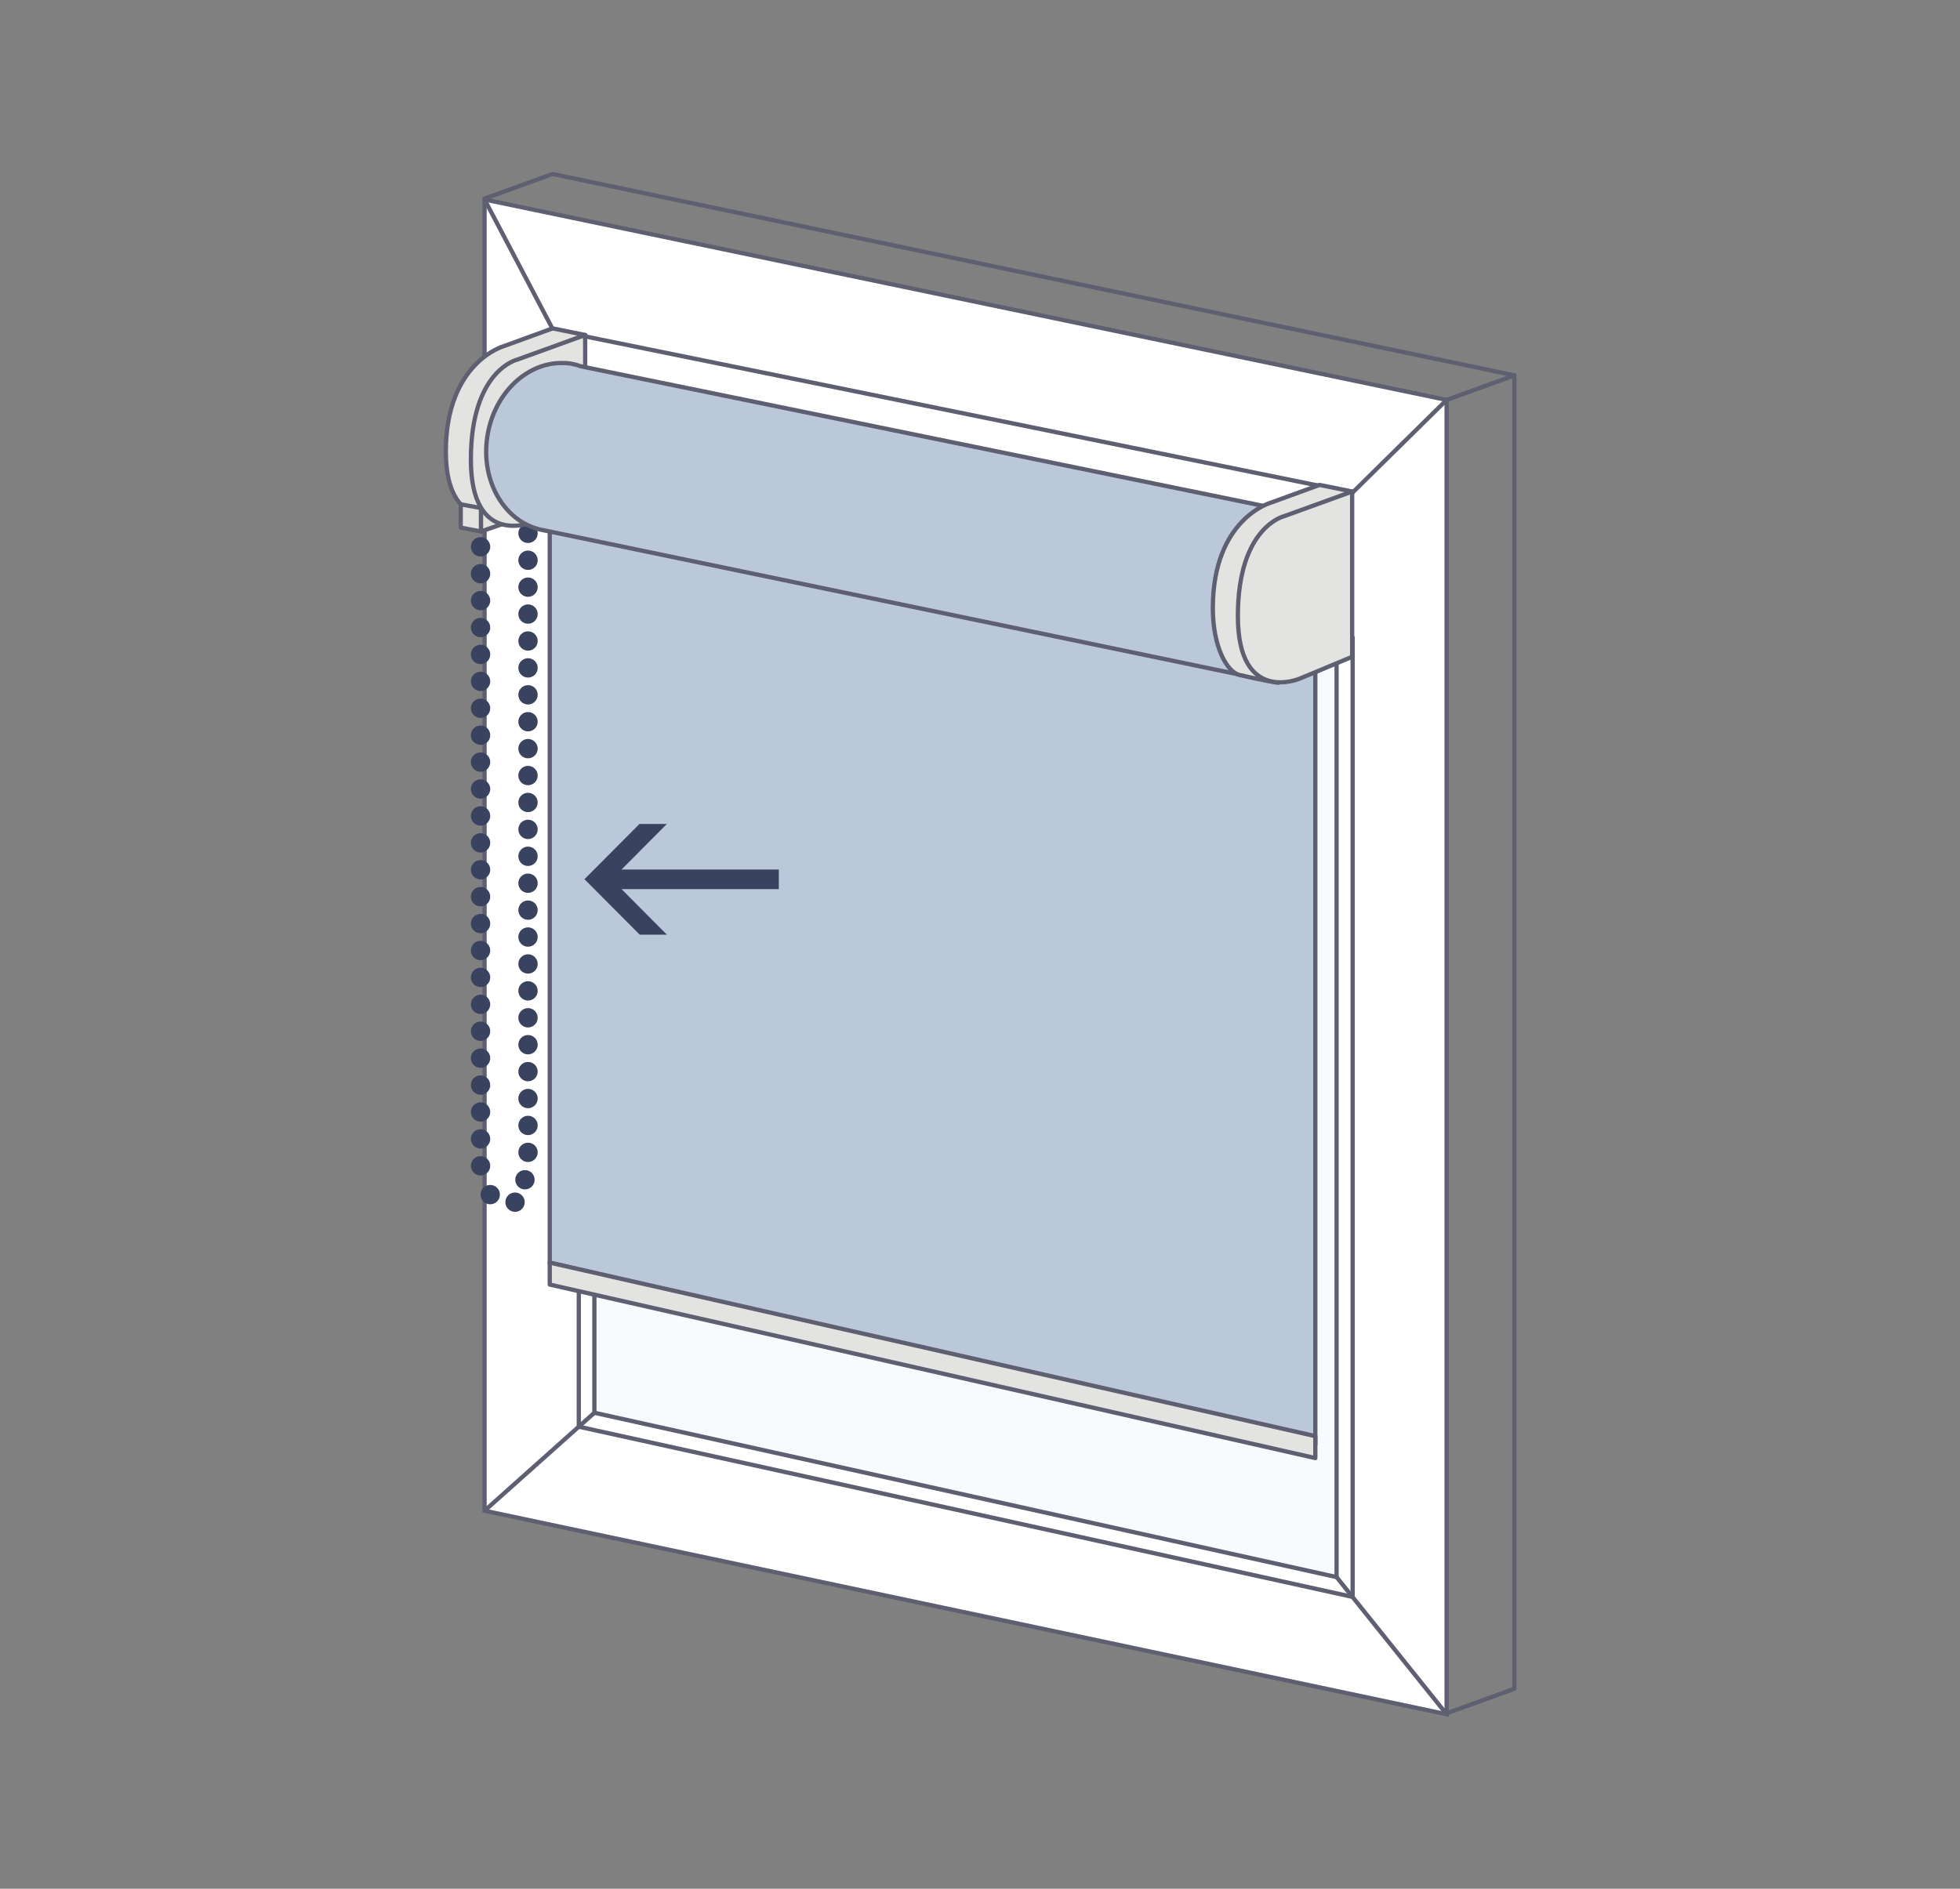 <?xml version="1.0" encoding="UTF-8"?>
<svg xmlns="http://www.w3.org/2000/svg" id="Layer_1" viewBox="0 0 83 80">
  <rect x="0" y="0" width="83" height="80" fill="#808080" stroke="none"/>
  <polygon points="61.26 16.94 20.52 8.45 20.52 63.99 61.26 72.61 61.26 16.94" style="fill:#fff; stroke:#5e5f71; stroke-miterlimit:10; stroke-width:.18px;"></polygon>
  <polygon points="25.17 38.19 25.17 59.84 56.6 66.8 56.6 28.15 25.17 26.11 25.17 38.19" style="fill:#f8fafe;"></polygon>
  <line x1="24.51" y1="60.43" x2="57.28" y2="67.64" style="fill:none; stroke:#5e5f71; stroke-miterlimit:10; stroke-width:.18px;"></line>
  <line x1="25.17" y1="59.84" x2="56.6" y2="66.8" style="fill:none; stroke:#5e5f71; stroke-miterlimit:10; stroke-width:.18px;"></line>
  <line x1="24.51" y1="20.99" x2="24.51" y2="60.43" style="fill:none; stroke:#5e5f71; stroke-miterlimit:10; stroke-width:.18px;"></line>
  <line x1="25.17" y1="20.5" x2="25.17" y2="59.84" style="fill:none; stroke:#5e5f71; stroke-miterlimit:10; stroke-width:.18px;"></line>
  <line x1="57.28" y1="26.95" x2="57.28" y2="67.64" style="fill:none; stroke:#5e5f71; stroke-miterlimit:10; stroke-width:.18px;"></line>
  <line x1="56.6" y1="26.11" x2="56.6" y2="66.8" style="fill:none; stroke:#5e5f71; stroke-miterlimit:10; stroke-width:.18px;"></line>
  <line x1="56.6" y1="66.8" x2="61.26" y2="72.61" style="fill:none; stroke:#5e5f71; stroke-linecap:round; stroke-linejoin:round; stroke-width:.18px;"></line>
  <line x1="25.17" y1="59.84" x2="20.52" y2="63.99" style="fill:none; stroke:#5e5f71; stroke-miterlimit:10; stroke-width:.18px;"></line>
  <line x1="57.28" y1="20.86" x2="61.26" y2="16.94" style="fill:none; stroke:#5e5f71; stroke-linecap:round; stroke-linejoin:round; stroke-width:.18px;"></line>
  <line x1="20.52" y1="8.45" x2="23.41" y2="13.95" style="fill:none; stroke:#5e5f71; stroke-miterlimit:10; stroke-width:.18px;"></line>
  <polyline points="20.53 8.41 23.4 7.37 64.13 15.9 61.26 16.94" style="fill:none; stroke:#5e5f71; stroke-linecap:round; stroke-linejoin:round; stroke-width:.18px;"></polyline>
  <polyline points="61.26 72.57 64.13 71.53 64.13 15.9" style="fill:none; stroke:#5e5f71; stroke-linecap:round; stroke-linejoin:round; stroke-width:.18px;"></polyline>
  <circle cx="20.35" cy="23.16" r=".41" style="fill:#39425f;"></circle>
  <circle cx="20.35" cy="24.3" r=".41" style="fill:#39425f;"></circle>
  <circle cx="20.35" cy="25.44" r=".41" style="fill:#39425f;"></circle>
  <circle cx="20.35" cy="26.58" r=".41" style="fill:#39425f;"></circle>
  <circle cx="20.35" cy="27.72" r=".41" style="fill:#39425f;"></circle>
  <circle cx="20.35" cy="28.86" r=".41" style="fill:#39425f;"></circle>
  <circle cx="20.35" cy="30" r=".41" style="fill:#39425f;"></circle>
  <circle cx="20.35" cy="31.14" r=".41" style="fill:#39425f;"></circle>
  <circle cx="20.35" cy="32.28" r=".41" style="fill:#39425f;"></circle>
  <circle cx="20.35" cy="33.42" r=".41" style="fill:#39425f;"></circle>
  <circle cx="20.35" cy="34.56" r=".41" style="fill:#39425f;"></circle>
  <circle cx="20.35" cy="35.7" r=".41" style="fill:#39425f;"></circle>
  <circle cx="20.35" cy="36.84" r=".41" style="fill:#39425f;"></circle>
  <circle cx="20.35" cy="37.98" r=".41" style="fill:#39425f;"></circle>
  <circle cx="20.35" cy="39.12" r=".41" style="fill:#39425f;"></circle>
  <circle cx="20.35" cy="40.26" r=".41" style="fill:#39425f;"></circle>
  <circle cx="20.35" cy="41.4" r=".41" style="fill:#39425f;"></circle>
  <circle cx="20.35" cy="42.54" r=".41" style="fill:#39425f;"></circle>
  <circle cx="20.35" cy="43.68" r=".41" style="fill:#39425f;"></circle>
  <circle cx="20.35" cy="44.82" r=".41" style="fill:#39425f;"></circle>
  <circle cx="20.35" cy="45.96" r=".41" style="fill:#39425f;"></circle>
  <circle cx="20.35" cy="47.1" r=".41" style="fill:#39425f;"></circle>
  <circle cx="20.35" cy="48.24" r=".41" style="fill:#39425f;"></circle>
  <circle cx="20.35" cy="49.38" r=".41" style="fill:#39425f;"></circle>
  <circle cx="22.36" cy="22.59" r=".41" style="fill:#39425f;"></circle>
  <circle cx="22.36" cy="23.73" r=".41" style="fill:#39425f;"></circle>
  <circle cx="22.36" cy="24.87" r=".41" style="fill:#39425f;"></circle>
  <circle cx="22.36" cy="26.01" r=".41" style="fill:#39425f;"></circle>
  <circle cx="22.36" cy="27.15" r=".41" style="fill:#39425f;"></circle>
  <circle cx="22.36" cy="28.29" r=".41" style="fill:#39425f;"></circle>
  <circle cx="22.36" cy="29.43" r=".41" style="fill:#39425f;"></circle>
  <circle cx="22.36" cy="30.57" r=".41" style="fill:#39425f;"></circle>
  <circle cx="22.36" cy="31.71" r=".41" style="fill:#39425f;"></circle>
  <circle cx="22.36" cy="32.85" r=".41" style="fill:#39425f;"></circle>
  <circle cx="22.36" cy="33.99" r=".41" style="fill:#39425f;"></circle>
  <circle cx="22.36" cy="35.13" r=".41" style="fill:#39425f;"></circle>
  <circle cx="22.36" cy="36.27" r=".41" style="fill:#39425f;"></circle>
  <circle cx="22.36" cy="37.41" r=".41" style="fill:#39425f;"></circle>
  <circle cx="22.36" cy="38.55" r=".41" style="fill:#39425f;"></circle>
  <circle cx="22.36" cy="39.69" r=".41" style="fill:#39425f;"></circle>
  <circle cx="22.36" cy="40.83" r=".41" style="fill:#39425f;"></circle>
  <circle cx="22.36" cy="41.97" r=".41" style="fill:#39425f;"></circle>
  <circle cx="22.36" cy="43.11" r=".41" style="fill:#39425f;"></circle>
  <circle cx="22.36" cy="44.25" r=".41" style="fill:#39425f;"></circle>
  <circle cx="22.36" cy="45.39" r=".41" style="fill:#39425f;"></circle>
  <circle cx="22.36" cy="46.53" r=".41" style="fill:#39425f;"></circle>
  <circle cx="22.36" cy="47.67" r=".41" style="fill:#39425f;"></circle>
  <circle cx="22.36" cy="48.81" r=".41" style="fill:#39425f;"></circle>
  <circle cx="20.76" cy="50.6" r=".41" style="fill:#39425f;"></circle>
  <circle cx="22.23" cy="49.97" r=".41" style="fill:#39425f;"></circle>
  <circle cx="21.81" cy="50.92" r=".41" style="fill:#39425f;"></circle>
  <path d="M23.5,20.88l1.29-6.69-1.39-.28-2.06.75s-2.46.68-2.46,4.47,2.93,2.61,2.93,2.61l1.7-.86Z" style="fill:#e3e3e2; stroke:#5e5f71; stroke-linecap:round; stroke-linejoin:round; stroke-width:.18px;"></path>
  <polygon points="20.37 22.51 19.51 22.35 19.51 21.36 20.37 21.52 20.37 22.51" style="fill:#e3e3e2; stroke:#5e5f71; stroke-linecap:round; stroke-linejoin:round; stroke-width:.18px;"></polygon>
  <polygon points="21.24 22.21 20.37 22.51 20.37 21.55 21.24 21.7 21.24 22.21" style="fill:#e3e3e2; stroke:#5e5f71; stroke-linecap:round; stroke-linejoin:round; stroke-width:.18px;"></polygon>
  <path d="M24.78,21.2v-7.01l-2.87,1.04s-1.97.44-1.97,4.23,2.63,2.65,2.63,2.65l2.21-.92Z" style="fill:#e3e3e2; stroke:#5e5f71; stroke-linecap:round; stroke-linejoin:round; stroke-width:.18px;"></path>
  <line x1="24.49" y1="14.19" x2="57.26" y2="20.86" style="fill:none; stroke:#5e5f71; stroke-miterlimit:10; stroke-width:.18px;"></line>
  <polygon points="55.7 28.27 23.28 20.51 23.28 53.48 55.7 61.1 55.7 28.27" style="fill:#bbc8da; stroke:#5e5f71; stroke-miterlimit:10; stroke-width:.18px;"></polygon>
  <polygon points="55.7 60.83 23.28 53.48 23.28 54.41 55.7 61.76 55.7 60.83" style="fill:#e3e3e2; stroke:#5e5f71; stroke-linecap:round; stroke-linejoin:round; stroke-width:.18px;"></polygon>
  <path d="M24.62,15.52c-.14-.05-.29-.09-.45-.12-.08-.01-.16-.02-.23-.02h-.02s0,0,0,0c-1.55-.09-2.99,1.24-3.28,3.09-.31,1.95.78,3.74,2.43,4l30.65,6.36,2.67-6.81-31.77-6.5Z" style="fill:#bbc8da; stroke:#5e5f71; stroke-miterlimit:10; stroke-width:.18px;"></path>
  <path d="M55.98,27.51l1.29-6.69-1.39-.28-2.06.75s-2.46.68-2.46,4.47c0,1.66.61,2.71,1.13,2.83,1.12.26,1.63.33,1.63.33l1.87-1.4Z" style="fill:#e3e3e2; stroke:#5e5f71; stroke-linecap:round; stroke-linejoin:round; stroke-width:.18px;"></path>
  <path d="M57.26,27.83v-7.01l-2.87,1.04s-1.97.44-1.97,4.23,2.63,2.65,2.63,2.65l2.21-.92Z" style="fill:#e3e3e2; stroke:#5e5f71; stroke-linecap:round; stroke-linejoin:round; stroke-width:.18px;"></path>
  <path d="M27.08,39.59h1.16l-1.92-1.93h6.66v-.83h-6.66l1.92-1.93h-1.16l-2.33,2.34,2.33,2.34Z" style="fill:#39425f;"></path>
</svg>
